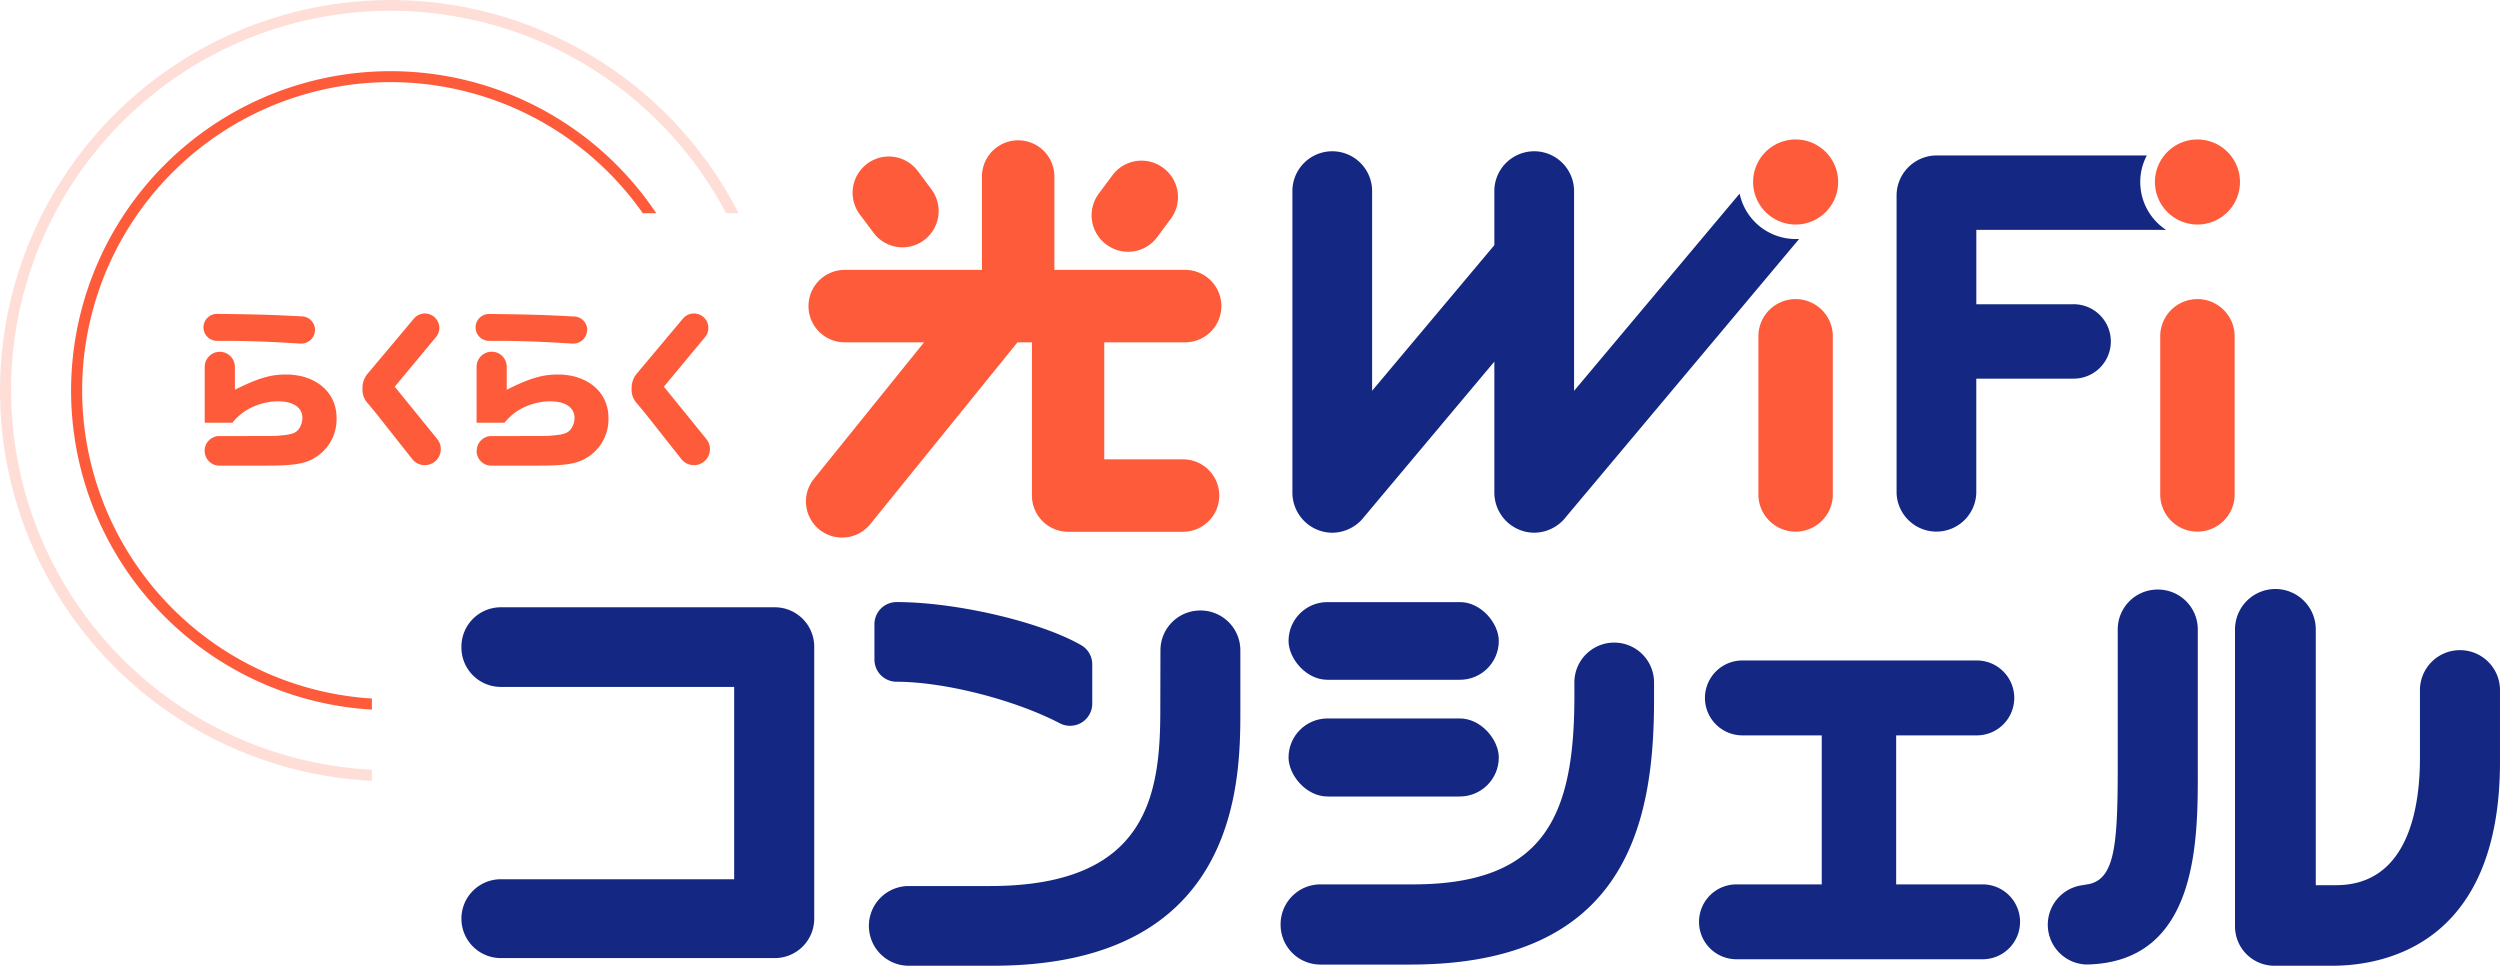 <svg xmlns="http://www.w3.org/2000/svg" viewBox="0 0 724.83 279.97"><defs><style>.cls-1,.cls-2{fill:#fd5b3a;}.cls-1{opacity:0.2;}.cls-3{fill:#132783;}</style></defs><g id="レイヤー_2" data-name="レイヤー 2"><g id="レイヤー_1-2" data-name="レイヤー 1"><path class="cls-1" d="M3.21,113.25a110,110,0,0,1,207.3-51.43h3.62A113.24,113.24,0,1,0,107.82,226.37v-3.21A110.19,110.19,0,0,1,3.21,113.25Z"/><path class="cls-2" d="M23.82,113.25A89.4,89.4,0,0,1,186.37,61.82h3.9a92.63,92.63,0,1,0-82.45,143.92v-3.22A89.55,89.55,0,0,1,23.82,113.25Z"/><path class="cls-2" d="M91.33,95.69a4,4,0,0,1-4.2,3.93c-9.7-.61-15.61-.8-22.59-.8H62.89A3.89,3.89,0,0,1,59,94.93h0A3.9,3.9,0,0,1,62.94,91c12.51.16,15.42.25,24.65.73a3.93,3.93,0,0,1,3.74,3.93Zm-32,35a4.27,4.27,0,0,1,4.27-4.27h7c9,0,9,0,10.62-.15,3.26-.26,4.43-.66,5.29-1.73a5.64,5.64,0,0,0,1.17-3.35c0-3-2.59-4.83-7-4.83a17.78,17.78,0,0,0-9.55,2.79,16.52,16.52,0,0,0-3.76,3.41H59.35V106.34A4.37,4.37,0,0,1,63.72,102h0a4.38,4.38,0,0,1,4.38,4.37V113c6.71-3.36,10.37-4.42,14.79-4.42,8.64,0,14.69,5.13,14.69,12.55a13,13,0,0,1-6.76,11.85c-2.24,1.22-4.52,1.73-8.9,1.93-2.13.1-3.76.1-11.23.1H63.62a4.27,4.27,0,0,1-4.27-4.27Z"/><path class="cls-2" d="M123.17,90.89a4.18,4.18,0,0,1,3.22,6.86l-11.94,14.36,12.29,15.15a4.64,4.64,0,0,1-3.58,7.6h0a4.65,4.65,0,0,1-3.64-1.76l-10.91-13.8-2.13-2.54a5.75,5.75,0,0,1-1.38-4.17,6.44,6.44,0,0,1,1.33-4.06L120,92.38a4.18,4.18,0,0,1,3.21-1.49Z"/><path class="cls-2" d="M201.2,90.89a4.18,4.18,0,0,1,3.21,6.86l-11.93,14.36,12.29,15.15a4.64,4.64,0,0,1-3.58,7.6h0a4.67,4.67,0,0,1-3.65-1.76l-10.9-13.8-2.14-2.54a5.75,5.75,0,0,1-1.37-4.17,6.5,6.5,0,0,1,1.32-4.06L198,92.38a4.17,4.17,0,0,1,3.21-1.49Z"/><path class="cls-2" d="M170.22,95.69a4,4,0,0,1-4.2,3.93c-9.7-.61-15.62-.8-22.6-.8h-1.65a3.9,3.9,0,0,1-3.89-3.89h0a3.91,3.91,0,0,1,4-3.9c12.51.16,15.42.25,24.65.73a3.94,3.94,0,0,1,3.74,3.93Zm-32,35a4.27,4.27,0,0,1,4.27-4.27h7c8.95,0,8.95,0,10.63-.15,3.25-.26,4.42-.66,5.29-1.73a5.64,5.64,0,0,0,1.17-3.35c0-3-2.6-4.83-7-4.83a17.84,17.84,0,0,0-9.56,2.79,16.73,16.73,0,0,0-3.76,3.41h-8.08V106.34a4.37,4.37,0,0,1,4.37-4.37h0a4.37,4.37,0,0,1,4.37,4.37V113c6.71-3.36,10.37-4.42,14.8-4.42,8.64,0,14.69,5.13,14.69,12.55a13,13,0,0,1-6.76,11.85c-2.24,1.22-4.53,1.73-8.9,1.93-2.13.1-3.76.1-11.23.1h-7.07a4.27,4.27,0,0,1-4.27-4.27Z"/><path class="cls-3" d="M145.21,199.16h67.65v55.76H145.21a11.43,11.43,0,0,0-11.43,11.43h0a11.43,11.43,0,0,0,11.43,11.43h79.43a11.43,11.43,0,0,0,11.43-11.43V187.5a11.43,11.43,0,0,0-11.43-11.43H145.21a11.43,11.43,0,0,0-11.43,11.43v.23A11.43,11.43,0,0,0,145.21,199.16Z"/><path class="cls-3" d="M336.41,206c0,24.62-3.82,50.89-49.4,50.89H263.47a11.55,11.55,0,0,0-11.55,11.55h0A11.55,11.55,0,0,0,263.47,280h24.34c71.81,0,71.81-54,71.81-74.34V188.54A11.55,11.55,0,0,0,348.07,177H348a11.55,11.55,0,0,0-11.55,11.55Z"/><path class="cls-3" d="M614,221.83c0,24.62-.84,34.72-10.67,34.72h1.93a11.55,11.55,0,0,0-11.54,11.55h0a11.55,11.55,0,0,0,11.54,11.55h-1.13c34.16,0,33.08-37.84,33.08-58.17v-39a11.55,11.55,0,0,0-11.55-11.55h-.11A11.55,11.55,0,0,0,614,182.44Z"/><path class="cls-3" d="M307.29,209.71h0a6.43,6.43,0,0,0,9.39-5.7v-11.4a6.41,6.41,0,0,0-3.22-5.56h0c-11.74-6.77-36.25-12.49-53.51-12.49h0a6.42,6.42,0,0,0-6.42,6.42v10.25a6.42,6.42,0,0,0,6.42,6.43h0C273.77,197.67,294.11,202.84,307.29,209.71Z"/><rect class="cls-3" x="373.59" y="208.3" width="60.96" height="22.63" rx="11.32"/><rect class="cls-3" x="373.59" y="174.57" width="60.96" height="22.52" rx="11.26"/><path class="cls-3" d="M456.47,201.6c0,33.84-7.82,54.81-46.76,54.81H382.83A11.55,11.55,0,0,0,371.29,268v.12a11.54,11.54,0,0,0,11.54,11.54h26.08c62.62,0,70.65-41,70.65-76.75v-5A11.55,11.55,0,0,0,468,186.31h0a11.55,11.55,0,0,0-11.54,11.55Z"/><path class="cls-3" d="M549.76,213.21h23.33A10.86,10.86,0,0,0,584,202.35h0a10.86,10.86,0,0,0-10.86-10.86H505.18a10.86,10.86,0,0,0-10.86,10.86h0a10.86,10.86,0,0,0,10.86,10.86h23v43.2H503.45a10.86,10.86,0,0,0-10.85,10.86h0a10.85,10.85,0,0,0,10.85,10.85h71.37a10.86,10.86,0,0,0,10.86-10.85h0a10.86,10.86,0,0,0-10.86-10.86H549.76Z"/><path class="cls-3" d="M713.22,188.5a11.6,11.6,0,0,0-11.6,11.6v19.8c0,13.72-3.16,36.74-24.31,36.74h-5.89V182.49a11.72,11.72,0,0,0-11.72-11.72h0A11.72,11.72,0,0,0,648,182.49v86.07A11.41,11.41,0,0,0,659.38,280h16.78c14.63,0,48.67-5.76,48.67-59.15V200.1a11.6,11.6,0,0,0-11.61-11.6Z"/><path class="cls-2" d="M253.26,67.47a10.4,10.4,0,0,0,6.9,4.13,11.48,11.48,0,0,0,1.53.11A10.51,10.51,0,0,0,270.12,55l-4-5.38a10.48,10.48,0,0,0-14.74-2.12,10.51,10.51,0,0,0-2.13,14.63Z"/><path class="cls-2" d="M320.73,70.86l.1.07A10.41,10.41,0,0,0,327.05,73a10.19,10.19,0,0,0,1.55-.11,10.44,10.44,0,0,0,6.89-4.13l4-5.38a10.51,10.51,0,0,0-2.28-14.73,10.48,10.48,0,0,0-14.67,2.16l-4,5.38A10.51,10.51,0,0,0,320.73,70.86Z"/><path class="cls-2" d="M343,133.18H320.16V99.25h23.45a10.5,10.5,0,0,0,0-21H305.7V51.18a10.5,10.5,0,0,0-21,0V78.25H244.91a10.5,10.5,0,0,0,0,21h23l-32,39.67a10.47,10.47,0,0,0,8.24,16.94,10.5,10.5,0,0,0,8.25-4L295,99.25h4.19v44.44a10.51,10.51,0,0,0,10.49,10.49H343a10.5,10.5,0,0,0,0-21Z"/><path class="cls-3" d="M504.37,56.14l-48,57.18V55.08a11.56,11.56,0,0,0-23.11,0v16l-35.44,42.21V55.08a11.56,11.56,0,0,0-23.11,0v87.83a11.64,11.64,0,0,0,11.55,11.55,11.76,11.76,0,0,0,9.25-4.62l37.75-45v38.06a11.63,11.63,0,0,0,11.55,11.55,11.76,11.76,0,0,0,9.25-4.62L521.61,69.3c-.33,0-.66,0-1,0A16.61,16.61,0,0,1,504.37,56.14Z"/><path class="cls-2" d="M509.82,97.18a10.79,10.79,0,0,1,21.57,0v46.5a10.79,10.79,0,0,1-21.57,0Z"/><path class="cls-3" d="M620.53,52.77a16.38,16.38,0,0,1,1.91-7.7h-61a11.64,11.64,0,0,0-11.56,11.55v86.29a11.56,11.56,0,0,0,23.11,0V109.78h27.89a10.79,10.79,0,1,0,0-21.57H573V66.64h55A16.58,16.58,0,0,1,620.53,52.77Z"/><path class="cls-2" d="M624.78,52.77A12.33,12.33,0,1,1,637.1,65.1,12.36,12.36,0,0,1,624.78,52.77Z"/><path class="cls-2" d="M626.32,97.18a10.79,10.79,0,0,1,21.57,0v46.5a10.79,10.79,0,0,1-21.57,0Z"/><path class="cls-2" d="M508.28,52.77A12.33,12.33,0,1,1,520.61,65.1,12.36,12.36,0,0,1,508.28,52.77Z"/></g></g></svg>